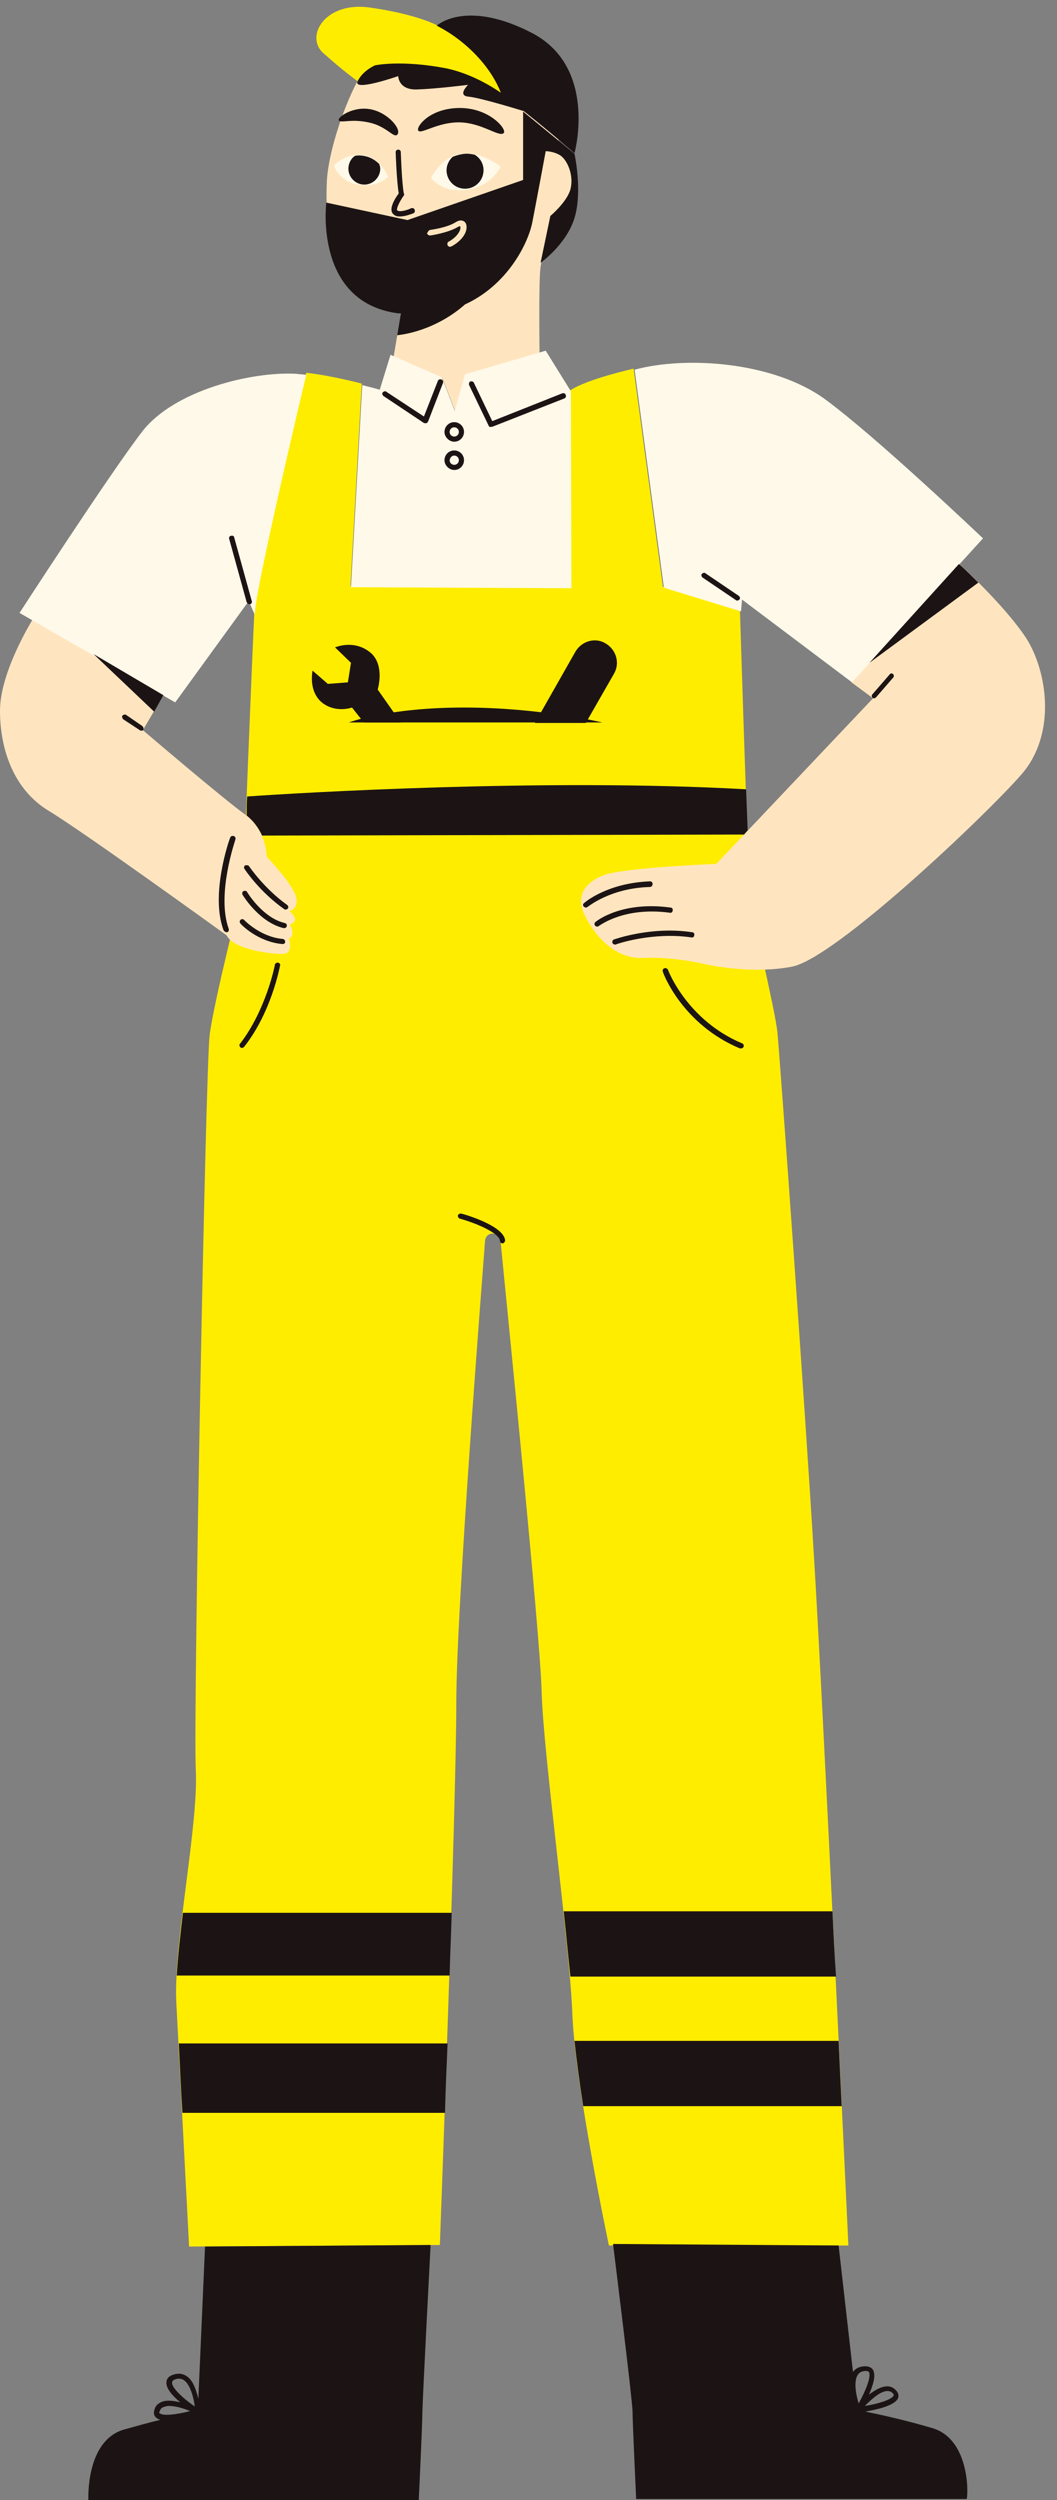 <?xml version="1.0" encoding="UTF-8" standalone="no"?><svg xmlns="http://www.w3.org/2000/svg" xmlns:xlink="http://www.w3.org/1999/xlink" fill="#000000" height="486.2" preserveAspectRatio="xMidYMid meet" version="1" viewBox="0.0 -1.4 205.7 486.2" width="205.7" zoomAndPan="magnify"><rect x="0.0" y="-1.4" width="205.7" height="486.2" fill="#808080" stroke="none"/><g id="change1_1"><path d="M165.1,435.3h-46.6c0,0-6.5-30.8-7.1-44.7c-0.5-13.9-5.7-50.9-6-63.2c-0.3-11.3-7-77.1-8-87.6 c-0.1-0.8-0.8-1.3-1.6-1.3l-0.1,0c-0.7,0.1-1.2,0.6-1.3,1.3c-0.7,9.4-5.6,71.7-5.6,90c0,19.9-3.2,105.4-3.2,105.4l-48.8,0.3 c0,0-1.9-36.3-2.5-47.7c-0.5-11.4,4.4-34.6,3.8-45.2c-0.5-10.6,1.9-136.2,2.7-142.7c0.8-6.5,6.5-28.9,6.5-28.9s1.9-48.1,2.2-53.3 c0.2-5.2,10.1-46.6,10.1-46.6c4.7,0.5,10.8,2.1,10.8,2.1l-2.2,39.4l42.9,0.2l-0.1-38.3c3.3-2.2,12.3-4.2,12.3-4.2l5.7,42.4l15,4.6 c0,0,1.4,45.7,1.9,53.1c0.5,7.4,4.9,24,5.4,29.1c0.5,5.2,5.4,73,7.1,101.8C160.2,330.4,165.1,435.3,165.1,435.3z M69.6,14.4 c5.6-3.8,19.5-2.6,25,0.6c0.9,0.5,1.9,1.2,3.1,2c-2-5.4-7-10.6-12.7-13.5c0,0,0,0,0,0s-3.8-2.1-12.8-3.4c-9-1.4-13,5.7-9.2,8.9 C66.8,12.4,69.6,14.4,69.6,14.4z" fill="#ffed00"/></g><g id="change2_1"><path d="M198.7,149.3c-7,8-36.2,35.7-44.6,37.3c-8.4,1.6-17.4-0.6-17.4-0.6s-6-1.4-11.4-1.1 c-5.4,0.3-9.3-4-11.3-7.9c-2.1-3.8-0.5-6.8,3.8-8.3c4.3-1.4,21.6-2.1,21.6-2.1l30.5-32.2l-4.2-3.1l20.9-23.1c0,0,8.9,8.1,13.1,14.5 C203.8,129.1,205.7,141.4,198.7,149.3z M57.5,172.7c-0.9-2.6-5.6-7.5-5.6-7.5s0-5.2-4.2-8.2c-4.2-3-19.9-16.4-19.9-16.4l4-6.8 L6.4,119c0,0-6.4,10.2-6.4,17.8s2.7,15.4,9.5,19.5c6.8,4.1,34.6,24.2,34.6,24.2c1.4,2.8,8.9,3.7,11,3.6c2.1-0.1,1.1-3,1.1-3 c1.5-0.5,0.2-2.7,0.2-2.7c2.3-0.8-0.1-2.6-0.1-2.6S58.4,175.3,57.5,172.7z M109.1,28.7c0,0-1.5-18.1-11.8-21.4 C94.6,6.4,91.7,6,88.9,6c4,3,7.3,7,8.8,11.1c-1.1-0.8-2.2-1.5-3.1-2c-5.5-3.2-19.4-4.4-25-0.6c0,0,0,0-0.1,0 c-2.8,5.3-5.7,14.1-5.9,19.6c-0.3,6.6,0.5,15.3,4.5,19.4c4,4.1,9.9,6.2,9.9,6.2l-1.4,8.3l9.5,4.1l2.5,6.5l2-7.1l14.4-4.1 c0,0-0.2-14.3,0.2-16.9c0.4-2.6,2-9.8,2-9.8s3-1.5,4-5.6C112.2,30.9,109.1,28.7,109.1,28.7z" fill="#ffe5bf"/></g><g id="change3_1"><path d="M111.1,74.7l0.1,38.3l-42.9-0.2l2.2-39.3c2.1,0.5,3.4,0.9,3.4,0.9l2.1-6.8l10,4.4l2.5,6.5l2-7.1l15.7-4.6 L111.1,74.7z M27.7,82.5c-6.2,8-23.9,35.3-23.9,35.3l30.3,17.4l14.3-19.7l1.2,2.7c0-0.1,0-0.3,0-0.4c0.2-5,9.1-42.6,10-46.3 c-0.6-0.1-1.3-0.1-1.9-0.2C49,70.8,33.9,74.5,27.7,82.5z M160.5,76.2c-10.1-7.3-27.1-8.4-37-5.7l5.7,42.4l15,4.6c0,0,0,0,0,0.1 l0.2-2.4l21.4,16.1l25.5-28C191.3,103.3,170.5,83.5,160.5,76.2z M90.9,35.5c5-0.8,6.5-4.5,6.5-4.5s-3.7-3-7.6-2.5 c-3.9,0.5-5.9,4.7-5.9,4.7S85.9,36.2,90.9,35.5z M75.5,33c0,0-1.3-3.7-4.8-4.2s-5.7,2-5.7,2s1,3.2,4.8,3.7 C73.6,35.1,75.5,33,75.5,33z" fill="#fff9e9"/></g><g id="change4_1"><path d="M181.4,470.8c-5.4-1.6-10.5-2.7-13-3.2c2.3-0.4,5.9-1.2,6.4-2.7c0.1-0.4,0.1-0.9-0.5-1.5 c-0.5-0.5-1.1-0.8-1.9-0.7c-1.1,0.1-2.2,0.8-3.3,1.6c0.8-1.8,1.4-3.7,0.8-4.8c-0.2-0.4-0.8-0.8-1.9-0.7c-0.9,0.1-1.6,0.5-2,1.1 l-2.8-24.6l-43.9-0.3c0,0,3.8,30.5,3.8,32.6c0,2.1,0.7,17,0.7,17h64.3C188.4,484.5,189,473,181.4,470.8z M172.6,463.6 c0,0,0.1,0,0.1,0c0.4,0,0.7,0.1,1,0.4c0.3,0.3,0.2,0.4,0.2,0.5c-0.3,0.7-2.9,1.6-5.6,2C169.5,465.3,171.2,463.7,172.6,463.6z M166.9,460.5c0.3-0.5,0.7-0.7,1.4-0.8c0.1,0,0.2,0,0.2,0c0.5,0,0.6,0.2,0.6,0.2c0.5,0.9-0.7,3.8-2,6.1 C166.6,464.4,166.1,461.8,166.9,460.5z M38.6,465.1c-0.4-1.6-1-3.6-2.3-4.4c-0.7-0.5-1.6-0.6-2.5-0.3c-1.1,0.3-1.4,1-1.4,1.4 c-0.2,1.2,1.2,2.8,2.7,4c-1.3-0.3-2.6-0.5-3.6-0.1c-0.7,0.3-1.2,0.7-1.4,1.4c-0.3,0.8-0.1,1.3,0.2,1.6c0.2,0.2,0.5,0.4,0.9,0.5 c-2.1,0.5-4.6,1.2-7.1,1.9c-7.5,2.2-6.9,13.7-6.9,13.7h64.3c0,0,0.7-14.9,0.7-17s1.6-32.6,1.6-32.6l-43.9,0.3L38.6,465.1z M33.5,461.9c0-0.1,0-0.4,0.7-0.6c0.2-0.1,0.5-0.1,0.7-0.1c0.3,0,0.6,0.1,0.9,0.3c1.2,0.8,1.9,3.4,2.1,5.1 C35.7,465.1,33.3,462.9,33.5,461.9z M31.1,467.5c0.1-0.4,0.4-0.7,0.8-0.8c0.3-0.1,0.6-0.2,1-0.2c1.3,0,2.9,0.5,4.1,1 c-2.7,0.7-5.4,1-5.9,0.4C31,468,30.9,467.9,31.1,467.5z M92.4,28.7c1,0.6,1.7,1.7,1.7,3c0,2-1.6,3.6-3.6,3.6s-3.6-1.6-3.6-3.6 c0-1,0.5-2,1.2-2.6c0.5-0.2,1.1-0.4,1.7-0.5C90.7,28.4,91.6,28.5,92.4,28.7z M70.7,28.9c1.3,0.2,2.3,0.8,3.1,1.6 c0.1,0.3,0.2,0.6,0.2,0.9c0,1.7-1.4,3.1-3.1,3.1s-3.1-1.4-3.1-3.1c0-1,0.5-2,1.3-2.5C69.6,28.8,70.1,28.8,70.7,28.9z M89.5,22.4 c-4.3-0.1-7.6,2.4-8.1,1.6c-0.5-0.7,2.2-4.4,8.1-4.4s9.3,4.3,8.5,4.9C97.1,25.3,93.8,22.5,89.5,22.4z M66,22.1 c-0.7-0.4,2.3-2.8,5.8-2.3c3.6,0.5,6.5,4,5.5,5c-0.7,0.7-2.1-1.7-5.6-2.4C68.3,21.7,66.7,22.5,66,22.1z M78.6,36.6 c-1,1.4-1.5,2.7-1.3,2.9c0.4,0.4,1.9,0,2.7-0.4c0.3-0.1,0.6,0,0.7,0.3c0.1,0.3,0,0.6-0.3,0.7c-0.3,0.1-1.5,0.6-2.6,0.6 c-0.5,0-0.9-0.1-1.2-0.4c-1.1-0.9,0.2-3,1-4.1c-0.4-2.2-0.6-7.8-0.6-8c0-0.3,0.2-0.5,0.5-0.5c0.3,0,0.5,0.2,0.5,0.5 c0,0.1,0.2,6.1,0.6,8.1C78.7,36.3,78.7,36.4,78.6,36.6z M78,59.6l-0.7,4.2c2.7-0.3,8.2-1.6,13.2-6c8.3-3.8,12.3-11.9,13.1-16 c1.1-5.7,2.6-13.8,2.6-13.8s1.5,0,2.8,0.8c1.3,0.8,2.6,3.6,2.1,6.2c-0.4,2.6-4,5.6-4,5.6l-1.9,9.1c0,0,5-3.5,6.6-8.7 c1.6-5.2,0-12.5,0-12.5l-10-8.2v13.3l-22.5,7.8L63.5,38C63.5,38,61,57.8,78,59.6z M83.8,43.3c0,0,3.2-0.4,4.9-1.5 c0.8-0.5,1.3-0.3,1.5-0.2c0.4,0.2,0.6,0.6,0.6,1.2c0,1.1-0.9,2.6-2.9,3.7c-0.1,0-0.2,0.1-0.3,0.1c-0.2,0-0.4-0.1-0.5-0.3 c-0.1-0.3,0-0.6,0.2-0.7c1.5-0.8,2.3-2,2.3-2.7c0-0.2,0-0.3-0.1-0.3c0,0-0.2,0-0.5,0.2c-1.9,1.1-5.2,1.6-5.3,1.6 c-0.3,0-0.5-0.2-0.6-0.4C83.3,43.6,83.5,43.3,83.8,43.3z M101.9,20.2c0,0-8.4-2.6-10.7-2.8c-2.3-0.2-0.1-2.3-0.1-2.3 s-6.4,0.8-10,0.9c-3.6,0.1-3.6-2.6-3.6-2.6s-8.9,3.1-7.9,1s3.4-3.1,3.4-3.1s5.1-1.1,13.9,0.6C95.6,13.8,101.9,20.2,101.9,20.2z M95.1,81.4l-3.8-7.9c-0.1-0.3,0-0.6,0.2-0.7c0.3-0.1,0.6,0,0.7,0.2l3.6,7.5l13.6-5.4c0.3-0.1,0.6,0,0.7,0.3c0.1,0.3,0,0.6-0.3,0.7 l-14,5.5c-0.1,0-0.1,0-0.2,0C95.3,81.7,95.2,81.6,95.1,81.4z M82.4,80.8l-7.8-5.2c-0.2-0.2-0.3-0.5-0.1-0.7 c0.2-0.2,0.5-0.3,0.7-0.1l7.3,4.8l2.7-6.9c0.1-0.3,0.4-0.4,0.7-0.3c0.3,0.1,0.4,0.4,0.3,0.7l-2.9,7.5c-0.1,0.1-0.2,0.3-0.3,0.3 c-0.1,0-0.1,0-0.2,0C82.6,80.9,82.5,80.9,82.4,80.8z M67.9,139.1c0,0,7.6-2.9,22.4-2.9s26.9,2.9,26.9,2.9H67.9z M44.6,103.4 c-0.1-0.3,0.1-0.6,0.4-0.6c0.3-0.1,0.6,0.1,0.6,0.4l3.4,12.3c0.1,0.3-0.1,0.6-0.4,0.6c0,0-0.1,0-0.1,0c-0.2,0-0.4-0.2-0.5-0.4 L44.6,103.4z M136.7,110.9c-0.2-0.2-0.3-0.5-0.1-0.7c0.2-0.2,0.5-0.3,0.7-0.1l6.5,4.4c0.2,0.2,0.3,0.5,0.1,0.7 c-0.1,0.1-0.3,0.2-0.4,0.2c-0.1,0-0.2,0-0.3-0.1L136.7,110.9z M88.4,84.5c1.1,0,1.9-0.9,1.9-1.9c0-1.1-0.9-1.9-1.9-1.9 c-1.1,0-1.9,0.9-1.9,1.9C86.5,83.6,87.4,84.5,88.4,84.5z M88.4,81.7c0.5,0,0.9,0.4,0.9,0.9s-0.4,0.9-0.9,0.9s-0.9-0.4-0.9-0.9 S87.9,81.7,88.4,81.7z M88.4,90c1.1,0,1.9-0.9,1.9-1.9c0-1.1-0.9-1.9-1.9-1.9c-1.1,0-1.9,0.9-1.9,1.9C86.5,89.1,87.4,90,88.4,90z M88.4,87.2c0.5,0,0.9,0.4,0.9,0.9c0,0.5-0.4,0.9-0.9,0.9s-0.9-0.4-0.9-0.9C87.6,87.6,87.9,87.2,88.4,87.2z M48.5,167.1 c0,0,2.9,4.3,7.4,7.5c0.2,0.2,0.3,0.5,0.1,0.7c-0.1,0.1-0.3,0.2-0.4,0.2c-0.1,0-0.2,0-0.3-0.1c-4.7-3.3-7.6-7.6-7.7-7.8 c-0.2-0.2-0.1-0.6,0.1-0.7C48.1,166.8,48.4,166.9,48.5,167.1z M55.3,179.1c0,0-0.1,0-0.1,0c-4.7-1.1-7.9-6.3-8-6.5 c-0.1-0.2-0.1-0.6,0.2-0.7c0.2-0.1,0.6-0.1,0.7,0.2c0,0,3,5,7.3,6c0.3,0.1,0.5,0.3,0.4,0.6C55.8,178.9,55.6,179.1,55.3,179.1z M55,182.2c-4.8-0.4-8.1-3.8-8.2-4c-0.2-0.2-0.2-0.5,0-0.7c0.2-0.2,0.5-0.2,0.7,0c0,0,3.1,3.3,7.5,3.7c0.3,0,0.5,0.3,0.5,0.6 C55.5,182,55.3,182.2,55,182.2C55,182.2,55,182.2,55,182.2z M43.5,179.5c-2.6-7,1.1-17.6,1.3-18c0.1-0.3,0.4-0.4,0.7-0.3 c0.3,0.1,0.4,0.4,0.3,0.7c0,0.1-3.7,10.6-1.3,17.3c0.1,0.3,0,0.6-0.3,0.7c-0.1,0-0.1,0-0.2,0C43.8,179.8,43.6,179.7,43.5,179.5z M126.5,171.1c-7.8,0.2-12.1,3.9-12.2,3.9c-0.1,0.1-0.2,0.1-0.3,0.1c-0.1,0-0.3-0.1-0.4-0.2c-0.2-0.2-0.2-0.5,0.1-0.7 c0.2-0.2,4.6-3.9,12.8-4.2c0.3,0,0.5,0.2,0.5,0.5C127,170.8,126.8,171.1,126.5,171.1z M116.5,178.7c-0.1,0.1-0.2,0.1-0.3,0.1 c-0.2,0-0.3-0.1-0.4-0.2c-0.2-0.2-0.1-0.6,0.1-0.7c0.2-0.2,5.1-4.1,14.6-2.8c0.3,0,0.5,0.3,0.4,0.6c0,0.3-0.3,0.5-0.6,0.4 C121.3,174.9,116.6,178.7,116.5,178.7z M119.7,182.3c-0.2,0-0.4-0.1-0.5-0.3c-0.1-0.3,0-0.6,0.3-0.7c0.3-0.1,7.4-2.6,15.2-1.4 c0.3,0,0.5,0.3,0.4,0.6c0,0.3-0.3,0.5-0.6,0.4c-7.5-1.1-14.6,1.3-14.7,1.4C119.8,182.3,119.7,182.3,119.7,182.3z M173.8,129.7 c0.2,0.2,0.2,0.5,0,0.7l-3.3,3.8c-0.1,0.1-0.2,0.2-0.4,0.2c-0.1,0-0.2,0-0.3-0.1c-0.2-0.2-0.2-0.5,0-0.7l3.3-3.8 C173.3,129.5,173.6,129.5,173.8,129.7z M27.7,139.8c0.2,0.2,0.3,0.5,0.2,0.7c-0.1,0.2-0.3,0.2-0.4,0.2c-0.1,0-0.2,0-0.3-0.1 l-3.2-2.1c-0.2-0.2-0.3-0.5-0.2-0.7c0.2-0.2,0.5-0.3,0.7-0.2L27.7,139.8z M130,187.2c0,0.1,3.7,9.8,14.4,14.3 c0.3,0.1,0.4,0.4,0.3,0.7c-0.1,0.2-0.3,0.3-0.5,0.3c-0.1,0-0.1,0-0.2,0c-11.2-4.7-14.9-14.5-15-14.9c-0.1-0.3,0-0.6,0.3-0.7 C129.6,186.8,129.9,187,130,187.2z M54.1,185.8c0.3,0.1,0.5,0.3,0.4,0.6c-0.1,0.4-1.7,9.1-7,15.8c-0.1,0.1-0.3,0.2-0.4,0.2 c-0.1,0-0.2,0-0.3-0.1c-0.2-0.2-0.3-0.5-0.1-0.7c5.1-6.6,6.8-15.3,6.8-15.4C53.5,186,53.8,185.8,54.1,185.8z M190.4,111.9 l-21.2,15.6l17.4-19.2C186.6,108.2,188.2,109.7,190.4,111.9z M30,137l-11.8-11.2l13.6,8L30,137z M98.3,239.8c0,0.3-0.2,0.5-0.4,0.6 c0,0,0,0-0.1,0c-0.3,0-0.5-0.2-0.5-0.5c-0.2-1.6-4.9-3.5-7.8-4.3c-0.3-0.1-0.4-0.4-0.4-0.6c0.1-0.3,0.4-0.4,0.6-0.4 C90.6,234.8,98,237,98.3,239.8z" fill="#1c1414"/></g><g id="change5_1"><path d="M85,3.6c0.4-0.4,6.1-5,18.5,1.4c12.9,6.7,8.3,23.4,8.3,23.4s-4.7-4.1-9.5-7.9c-1.6-1.2-3.2-2.5-4.7-3.5 C95.7,11.7,90.7,6.5,85,3.6z M62.5,135.1c2.7,2.3,6,1.1,6,1.1l2.3,2.9h7.2l-4.5-6.4c0,0,1.4-4.5-1.2-7c-2.7-2.4-5.8-1.7-7.1-1.2 l3.1,3l-0.6,3.8l-3.9,0.3l-3-2.6C60.9,129,59.9,132.7,62.5,135.1z M112,125.3l-7.9,13.9h9.9l5.5-9.6c1.2-2.1,0.4-4.7-1.7-5.9 C115.8,122.5,113.2,123.3,112,125.3z M51,161.1l93.8-0.2l0.7-0.8c-0.1-2.5-0.2-5.2-0.3-8c-39-2.2-87.3,0.7-97.1,1.4 c-0.1,1.3-0.1,2.5-0.1,3.7C49.5,158.4,50.4,159.8,51,161.1z M162,370.3h-52.3c0.5,4.6,0.9,9,1.3,12.7h51.7 C162.4,378.9,162.2,374.6,162,370.3z M163.2,395.5h-51.4c0.4,3.8,1,8.2,1.7,12.7h50.3C163.6,404.2,163.4,400,163.2,395.5z M34.4,382.8h53.1c0.1-4.1,0.3-8.2,0.4-12.2H35.6C35.1,374.9,34.6,379.1,34.4,382.8z M35.5,409.5h51.1c0.1-4.2,0.3-8.8,0.5-13.5 H34.8C35,400,35.2,404.8,35.5,409.5z" fill="#1c1414"/></g></svg>